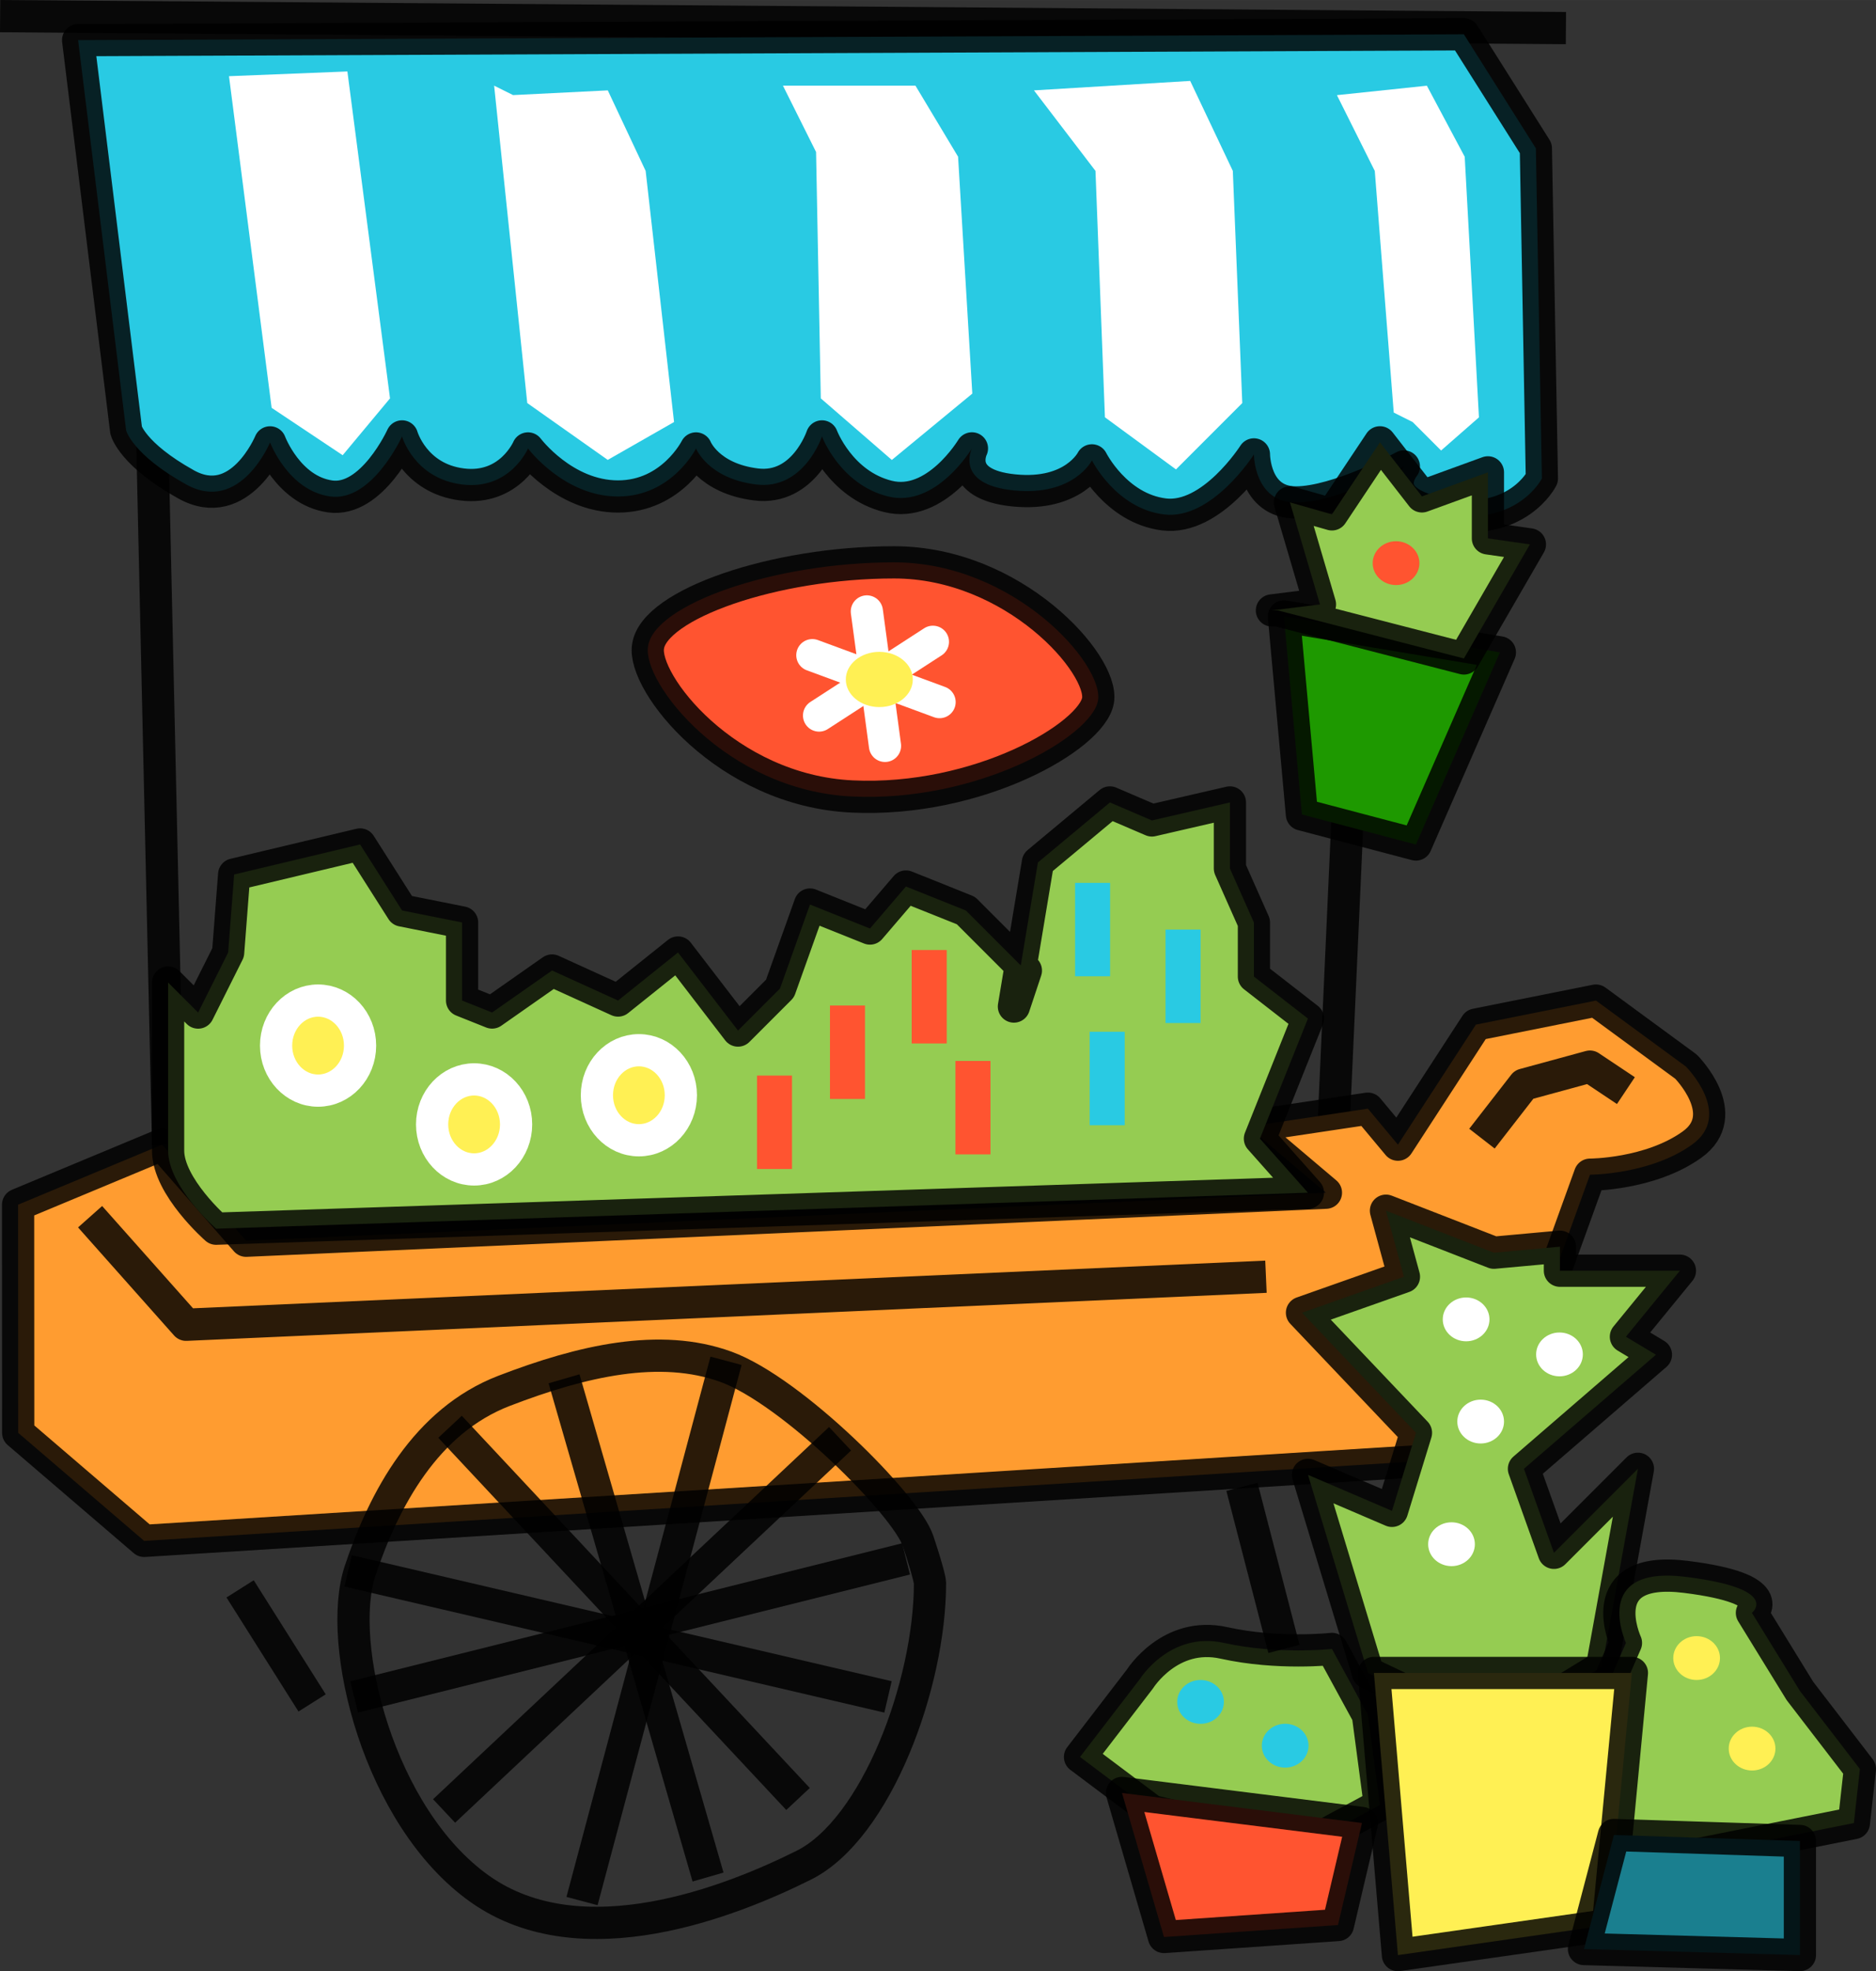 <?xml version="1.0" encoding="UTF-8" standalone="no"?>
<!-- Created with Inkscape (http://www.inkscape.org/) -->

<svg
   xmlns:osb="http://www.openswatchbook.org/uri/2009/osb"
   xmlns:dc="http://purl.org/dc/elements/1.1/"
   xmlns:cc="http://creativecommons.org/ns#"
   xmlns:rdf="http://www.w3.org/1999/02/22-rdf-syntax-ns#"
   xmlns:svg="http://www.w3.org/2000/svg"
   xmlns="http://www.w3.org/2000/svg"
   xmlns:xlink="http://www.w3.org/1999/xlink"
   xmlns:sodipodi="http://sodipodi.sourceforge.net/DTD/sodipodi-0.dtd"
   xmlns:inkscape="http://www.inkscape.org/namespaces/inkscape"
   width="9.861mm"
   height="10.355mm"
   viewBox="0 0 34.94 36.69"
   id="svg2"
   version="1.1"
   inkscape:version="0.91 r13725"
   sodipodi:docname="Acitiviteit02Bloemenmarkt.svg"
   inkscape:export-filename="/Volumes/PROJECTEN/BuurtwerkingStadGent/Pinksterfeest/Map4.png"
   inkscape:export-xdpi="300.01077"
   inkscape:export-ydpi="300.01077"
   style="enable-background:new">
  <rect x="0" y="0" width="34.94" height="36.69" fill="#333333" stroke="none"/>
  <defs
     id="defs4">
    <linearGradient
       id="linearGradient12235"
       osb:paint="solid">
      <stop
         style="stop-color:#ffffff;stop-opacity:1;"
         offset="0"
         id="stop12237" />
    </linearGradient>
    <linearGradient
       id="linearGradient12225"
       osb:paint="solid">
      <stop
         style="stop-color:#000000;stop-opacity:1;"
         offset="0"
         id="stop12227" />
    </linearGradient>
    <linearGradient
       id="linearGradient12215"
       osb:paint="solid">
      <stop
         style="stop-color:#ffffff;stop-opacity:1;"
         offset="0"
         id="stop12217" />
    </linearGradient>
    <linearGradient
       id="linearGradient12138"
       osb:paint="solid">
      <stop
         style="stop-color:#000000;stop-opacity:1;"
         offset="0"
         id="stop12140" />
    </linearGradient>
    <linearGradient
       id="linearGradient12118"
       osb:paint="solid">
      <stop
         style="stop-color:#ffffff;stop-opacity:1;"
         offset="0"
         id="stop12120" />
    </linearGradient>
    <linearGradient
       id="linearGradient12090"
       osb:paint="solid">
      <stop
         style="stop-color:#000000;stop-opacity:1;"
         offset="0"
         id="stop12092" />
    </linearGradient>
    <linearGradient
       id="linearGradient12082"
       osb:paint="solid">
      <stop
         style="stop-color:#000000;stop-opacity:1;"
         offset="0"
         id="stop12084" />
    </linearGradient>
    <linearGradient
       id="linearGradient12074"
       osb:paint="solid">
      <stop
         style="stop-color:#000000;stop-opacity:1;"
         offset="0"
         id="stop12076" />
    </linearGradient>
    <linearGradient
       id="linearGradient12066"
       osb:paint="solid">
      <stop
         style="stop-color:#000000;stop-opacity:1;"
         offset="0"
         id="stop12068" />
    </linearGradient>
    <linearGradient
       id="linearGradient12058"
       osb:paint="solid">
      <stop
         style="stop-color:#000000;stop-opacity:1;"
         offset="0"
         id="stop12060" />
    </linearGradient>
    <linearGradient
       id="linearGradient11759"
       osb:paint="solid">
      <stop
         style="stop-color:#ffffff;stop-opacity:1;"
         offset="0"
         id="stop11761" />
    </linearGradient>
    <linearGradient
       id="linearGradient11753"
       osb:paint="solid">
      <stop
         style="stop-color:#ffffff;stop-opacity:1;"
         offset="0"
         id="stop11755" />
    </linearGradient>
    <linearGradient
       id="linearGradient11657"
       osb:paint="solid">
      <stop
         style="stop-color:#000000;stop-opacity:1;"
         offset="0"
         id="stop11659" />
    </linearGradient>
    <linearGradient
       id="linearGradient11649"
       osb:paint="solid">
      <stop
         style="stop-color:#000000;stop-opacity:1;"
         offset="0"
         id="stop11651" />
    </linearGradient>
    <linearGradient
       id="linearGradient11523"
       osb:paint="solid">
      <stop
         style="stop-color:#000000;stop-opacity:1;"
         offset="0"
         id="stop11525" />
    </linearGradient>
    <linearGradient
       id="linearGradient11443"
       osb:paint="solid">
      <stop
         style="stop-color:#000000;stop-opacity:1;"
         offset="0"
         id="stop11445" />
    </linearGradient>
    <linearGradient
       id="linearGradient7454"
       osb:paint="solid">
      <stop
         style="stop-color:#000000;stop-opacity:1;"
         offset="0"
         id="stop7456" />
    </linearGradient>
    <linearGradient
       id="linearGradient7435"
       osb:paint="solid">
      <stop
         style="stop-color:#ffffff;stop-opacity:1;"
         offset="0"
         id="stop7437" />
    </linearGradient>
    <linearGradient
       id="linearGradient7409"
       osb:paint="solid">
      <stop
         style="stop-color:#ffffff;stop-opacity:1;"
         offset="0"
         id="stop7411" />
    </linearGradient>
    <linearGradient
       id="linearGradient7397"
       osb:paint="solid">
      <stop
         style="stop-color:#000000;stop-opacity:1;"
         offset="0"
         id="stop7399" />
    </linearGradient>
    <linearGradient
       id="linearGradient7383"
       osb:paint="solid">
      <stop
         style="stop-color:#000000;stop-opacity:1;"
         offset="0"
         id="stop7385" />
    </linearGradient>
    <linearGradient
       id="linearGradient7253"
       osb:paint="solid">
      <stop
         style="stop-color:#000000;stop-opacity:1;"
         offset="0"
         id="stop7255" />
    </linearGradient>
    <linearGradient
       id="linearGradient7233"
       osb:paint="solid">
      <stop
         style="stop-color:#000000;stop-opacity:1;"
         offset="0"
         id="stop7235" />
    </linearGradient>
    <linearGradient
       id="linearGradient7213"
       osb:paint="solid">
      <stop
         style="stop-color:#000000;stop-opacity:1;"
         offset="0"
         id="stop7215" />
    </linearGradient>
    <linearGradient
       id="linearGradient7205"
       osb:paint="solid">
      <stop
         style="stop-color:#000000;stop-opacity:1;"
         offset="0"
         id="stop7207" />
    </linearGradient>
    <linearGradient
       id="linearGradient7191"
       osb:paint="solid">
      <stop
         style="stop-color:#ffffff;stop-opacity:1;"
         offset="0"
         id="stop7193" />
    </linearGradient>
    <linearGradient
       id="linearGradient7183"
       osb:paint="solid">
      <stop
         style="stop-color:#ffffff;stop-opacity:1;"
         offset="0"
         id="stop7185" />
    </linearGradient>
    <linearGradient
       id="linearGradient7177"
       osb:paint="solid">
      <stop
         style="stop-color:#000000;stop-opacity:1;"
         offset="0"
         id="stop7179" />
    </linearGradient>
    <linearGradient
       id="linearGradient6993"
       osb:paint="solid">
      <stop
         style="stop-color:#000000;stop-opacity:1;"
         offset="0"
         id="stop6995" />
    </linearGradient>
    <linearGradient
       id="linearGradient6985"
       osb:paint="solid">
      <stop
         style="stop-color:#000000;stop-opacity:1;"
         offset="0"
         id="stop6987" />
    </linearGradient>
    <linearGradient
       id="linearGradient6977"
       osb:paint="solid">
      <stop
         style="stop-color:#000000;stop-opacity:1;"
         offset="0"
         id="stop6979" />
    </linearGradient>
    <linearGradient
       id="linearGradient6950"
       osb:paint="solid">
      <stop
         style="stop-color:#4bc05b;stop-opacity:1;"
         offset="0"
         id="stop6952" />
    </linearGradient>
    <linearGradient
       id="linearGradient6944"
       osb:paint="solid">
      <stop
         style="stop-color:#4bc05b;stop-opacity:1;"
         offset="0"
         id="stop6946" />
    </linearGradient>
    <linearGradient
       id="linearGradient6938"
       osb:paint="solid">
      <stop
         style="stop-color:#4bc05b;stop-opacity:1;"
         offset="0"
         id="stop6940" />
    </linearGradient>
    <linearGradient
       id="linearGradient6807"
       osb:paint="solid">
      <stop
         style="stop-color:#000000;stop-opacity:1;"
         offset="0"
         id="stop6809" />
    </linearGradient>
    <linearGradient
       id="linearGradient6801"
       osb:paint="solid">
      <stop
         style="stop-color:#ffffff;stop-opacity:1;"
         offset="0"
         id="stop6803" />
    </linearGradient>
    <linearGradient
       id="linearGradient6795"
       osb:paint="solid">
      <stop
         style="stop-color:#ffffff;stop-opacity:1;"
         offset="0"
         id="stop6797" />
    </linearGradient>
    <linearGradient
       id="linearGradient6789"
       osb:paint="solid">
      <stop
         style="stop-color:#ffffff;stop-opacity:1;"
         offset="0"
         id="stop6791" />
    </linearGradient>
    <linearGradient
       id="linearGradient6781"
       osb:paint="solid">
      <stop
         style="stop-color:#ffffff;stop-opacity:1;"
         offset="0"
         id="stop6783" />
    </linearGradient>
    <linearGradient
       id="linearGradient6775"
       osb:paint="solid">
      <stop
         style="stop-color:#ffffff;stop-opacity:1;"
         offset="0"
         id="stop6777" />
    </linearGradient>
    <linearGradient
       id="linearGradient6769"
       osb:paint="solid">
      <stop
         style="stop-color:#ffffff;stop-opacity:1;"
         offset="0"
         id="stop6771" />
    </linearGradient>
    <linearGradient
       id="linearGradient6763"
       osb:paint="solid">
      <stop
         style="stop-color:#ffffff;stop-opacity:1;"
         offset="0"
         id="stop6765" />
    </linearGradient>
    <linearGradient
       id="linearGradient6757"
       osb:paint="solid">
      <stop
         style="stop-color:#ffffff;stop-opacity:1;"
         offset="0"
         id="stop6759" />
    </linearGradient>
    <linearGradient
       id="linearGradient6751"
       osb:paint="solid">
      <stop
         style="stop-color:#ffffff;stop-opacity:1;"
         offset="0"
         id="stop6753" />
    </linearGradient>
    <linearGradient
       id="linearGradient6745"
       osb:paint="solid">
      <stop
         style="stop-color:#ffffff;stop-opacity:1;"
         offset="0"
         id="stop6747" />
    </linearGradient>
    <linearGradient
       id="linearGradient6739"
       osb:paint="solid">
      <stop
         style="stop-color:#ffffff;stop-opacity:1;"
         offset="0"
         id="stop6741" />
    </linearGradient>
    <linearGradient
       id="linearGradient6733"
       osb:paint="solid">
      <stop
         style="stop-color:#ffffff;stop-opacity:1;"
         offset="0"
         id="stop6735" />
    </linearGradient>
    <linearGradient
       id="linearGradient6671"
       osb:paint="solid">
      <stop
         style="stop-color:#ffffff;stop-opacity:1;"
         offset="0"
         id="stop6673" />
    </linearGradient>
    <linearGradient
       id="linearGradient6643"
       osb:paint="solid">
      <stop
         style="stop-color:#ffffff;stop-opacity:1;"
         offset="0"
         id="stop6645" />
    </linearGradient>
    <linearGradient
       id="linearGradient6635"
       osb:paint="solid">
      <stop
         style="stop-color:#ffffff;stop-opacity:1;"
         offset="0"
         id="stop6637" />
    </linearGradient>
    <linearGradient
       id="linearGradient6629"
       osb:paint="solid">
      <stop
         style="stop-color:#ffffff;stop-opacity:1;"
         offset="0"
         id="stop6631" />
    </linearGradient>
    <linearGradient
       id="linearGradient6579"
       osb:paint="solid">
      <stop
         style="stop-color:#000000;stop-opacity:1;"
         offset="0"
         id="stop6581" />
    </linearGradient>
    <linearGradient
       id="linearGradient6563"
       osb:paint="solid">
      <stop
         style="stop-color:#000000;stop-opacity:1;"
         offset="0"
         id="stop6565" />
    </linearGradient>
    <linearGradient
       id="linearGradient6557"
       osb:paint="solid">
      <stop
         style="stop-color:#000000;stop-opacity:1;"
         offset="0"
         id="stop6559" />
    </linearGradient>
    <linearGradient
       id="linearGradient6539"
       osb:paint="solid">
      <stop
         style="stop-color:#000000;stop-opacity:1;"
         offset="0"
         id="stop6541" />
    </linearGradient>
    <linearGradient
       id="linearGradient6533"
       osb:paint="solid">
      <stop
         style="stop-color:#000000;stop-opacity:1;"
         offset="0"
         id="stop6535" />
    </linearGradient>
    <linearGradient
       id="linearGradient6517"
       osb:paint="solid">
      <stop
         style="stop-color:#000000;stop-opacity:1;"
         offset="0"
         id="stop6519" />
    </linearGradient>
    <linearGradient
       id="linearGradient6509"
       osb:paint="solid">
      <stop
         style="stop-color:#000000;stop-opacity:1;"
         offset="0"
         id="stop6511" />
    </linearGradient>
    <linearGradient
       id="linearGradient6501"
       osb:paint="solid">
      <stop
         style="stop-color:#000000;stop-opacity:1;"
         offset="0"
         id="stop6503" />
    </linearGradient>
    <linearGradient
       id="linearGradient6493"
       osb:paint="solid">
      <stop
         style="stop-color:#000000;stop-opacity:1;"
         offset="0"
         id="stop6495" />
    </linearGradient>
    <linearGradient
       id="linearGradient6481"
       osb:paint="solid">
      <stop
         style="stop-color:#000000;stop-opacity:1;"
         offset="0"
         id="stop6483" />
    </linearGradient>
    <linearGradient
       id="linearGradient6473"
       osb:paint="solid">
      <stop
         style="stop-color:#000000;stop-opacity:1;"
         offset="0"
         id="stop6475" />
    </linearGradient>
    <linearGradient
       id="linearGradient6464"
       osb:paint="solid">
      <stop
         style="stop-color:#000000;stop-opacity:1;"
         offset="0"
         id="stop6466" />
    </linearGradient>
    <linearGradient
       id="linearGradient6458"
       osb:paint="solid">
      <stop
         style="stop-color:#000000;stop-opacity:1;"
         offset="0"
         id="stop6460" />
    </linearGradient>
    <linearGradient
       id="linearGradient6451"
       osb:paint="solid">
      <stop
         style="stop-color:#000000;stop-opacity:1;"
         offset="0"
         id="stop6453" />
    </linearGradient>
    <linearGradient
       id="linearGradient6402"
       osb:paint="solid">
      <stop
         style="stop-color:#ffffff;stop-opacity:1;"
         offset="0"
         id="stop6404" />
    </linearGradient>
    <linearGradient
       id="linearGradient6392"
       osb:paint="solid">
      <stop
         style="stop-color:#ffffff;stop-opacity:1;"
         offset="0"
         id="stop6394" />
    </linearGradient>
    <linearGradient
       id="linearGradient8295"
       osb:paint="solid">
      <stop
         style="stop-color:#ffffff;stop-opacity:1;"
         offset="0"
         id="stop8297" />
    </linearGradient>
    <linearGradient
       id="linearGradient8260"
       osb:paint="solid">
      <stop
         style="stop-color:#ff9c30;stop-opacity:1;"
         offset="0"
         id="stop8262" />
    </linearGradient>
    <linearGradient
       id="linearGradient8250"
       osb:paint="solid">
      <stop
         style="stop-color:#ffffff;stop-opacity:1;"
         offset="0"
         id="stop8252" />
    </linearGradient>
    <linearGradient
       id="linearGradient8242"
       osb:paint="solid">
      <stop
         style="stop-color:#ffffff;stop-opacity:1;"
         offset="0"
         id="stop8244" />
    </linearGradient>
    <linearGradient
       id="linearGradient8236"
       osb:paint="solid">
      <stop
         style="stop-color:#ffffff;stop-opacity:1;"
         offset="0"
         id="stop8238" />
    </linearGradient>
    <linearGradient
       id="linearGradient8230"
       osb:paint="solid">
      <stop
         style="stop-color:#ffffff;stop-opacity:1;"
         offset="0"
         id="stop8232" />
    </linearGradient>
    <linearGradient
       id="linearGradient8194"
       osb:paint="solid">
      <stop
         style="stop-color:#c41d1d;stop-opacity:1;"
         offset="0"
         id="stop8196" />
    </linearGradient>
    <linearGradient
       id="linearGradient8188"
       osb:paint="solid">
      <stop
         style="stop-color:#c41d1d;stop-opacity:1;"
         offset="0"
         id="stop8190" />
    </linearGradient>
    <linearGradient
       id="linearGradient8182"
       osb:paint="solid">
      <stop
         style="stop-color:#c41d1d;stop-opacity:1;"
         offset="0"
         id="stop8184" />
    </linearGradient>
    <linearGradient
       id="linearGradient8176"
       osb:paint="solid">
      <stop
         style="stop-color:#c41d1d;stop-opacity:1;"
         offset="0"
         id="stop8178" />
    </linearGradient>
    <linearGradient
       id="linearGradient8164"
       osb:paint="solid">
      <stop
         style="stop-color:#c41d1d;stop-opacity:1;"
         offset="0"
         id="stop8166" />
    </linearGradient>
    <linearGradient
       id="linearGradient8156"
       osb:paint="solid">
      <stop
         style="stop-color:#c4c21d;stop-opacity:1;"
         offset="0"
         id="stop8158" />
    </linearGradient>
    <linearGradient
       id="linearGradient8137"
       osb:paint="solid">
      <stop
         style="stop-color:#c4c21d;stop-opacity:1;"
         offset="0"
         id="stop8139" />
    </linearGradient>
    <linearGradient
       id="linearGradient8050"
       osb:paint="solid"
       gradientTransform="matrix(0.891,0,0,0.891,-187.616,193.327)">
      <stop
         style="stop-color:#ffffff;stop-opacity:1;"
         offset="0"
         id="stop8052" />
    </linearGradient>
    <linearGradient
       id="linearGradient8044"
       osb:paint="solid">
      <stop
         style="stop-color:#454545;stop-opacity:1;"
         offset="0"
         id="stop8046" />
    </linearGradient>
    <linearGradient
       id="linearGradient8036"
       osb:paint="solid">
      <stop
         style="stop-color:#454545;stop-opacity:1;"
         offset="0"
         id="stop8038" />
    </linearGradient>
    <linearGradient
       id="linearGradient7914"
       osb:paint="solid">
      <stop
         style="stop-color:#000000;stop-opacity:1;"
         offset="0"
         id="stop7916" />
    </linearGradient>
    <linearGradient
       id="linearGradient7904"
       osb:paint="solid">
      <stop
         style="stop-color:#000000;stop-opacity:1;"
         offset="0"
         id="stop7906" />
    </linearGradient>
    <linearGradient
       id="linearGradient7896"
       osb:paint="solid">
      <stop
         style="stop-color:#000000;stop-opacity:1;"
         offset="0"
         id="stop7898" />
    </linearGradient>
    <linearGradient
       id="zwarteinkt"
       osb:paint="solid">
      <stop
         style="stop-color:#000000;stop-opacity:0.833;"
         offset="0"
         id="stop5306" />
    </linearGradient>
    <linearGradient
       id="linearGradient8850"
       osb:paint="solid">
      <stop
         style="stop-color:#ffffff;stop-opacity:1;"
         offset="0"
         id="stop8852" />
    </linearGradient>
    <linearGradient
       id="linearGradient8820"
       osb:paint="solid">
      <stop
         style="stop-color:#000000;stop-opacity:1;"
         offset="0"
         id="stop8822" />
    </linearGradient>
    <linearGradient
       id="linearGradient8812"
       osb:paint="solid">
      <stop
         style="stop-color:#000000;stop-opacity:1;"
         offset="0"
         id="stop8814" />
    </linearGradient>
    <linearGradient
       id="linearGradient8734"
       osb:paint="solid">
      <stop
         style="stop-color:#000000;stop-opacity:1;"
         offset="0"
         id="stop8736" />
    </linearGradient>
    <linearGradient
       id="linearGradient8725"
       osb:paint="solid">
      <stop
         style="stop-color:#000000;stop-opacity:1;"
         offset="0"
         id="stop8727" />
    </linearGradient>
    <linearGradient
       id="linearGradient8711"
       osb:paint="solid">
      <stop
         style="stop-color:#000000;stop-opacity:1;"
         offset="0"
         id="stop8713" />
    </linearGradient>
    <linearGradient
       id="linearGradient8705"
       osb:paint="solid">
      <stop
         style="stop-color:#000000;stop-opacity:1;"
         offset="0"
         id="stop8707" />
    </linearGradient>
    <linearGradient
       id="linearGradient8697"
       osb:paint="solid">
      <stop
         style="stop-color:#000000;stop-opacity:1;"
         offset="0"
         id="stop8699" />
    </linearGradient>
    <linearGradient
       id="linearGradient8689"
       osb:paint="solid">
      <stop
         style="stop-color:#000000;stop-opacity:1;"
         offset="0"
         id="stop8691" />
    </linearGradient>
    <linearGradient
       id="linearGradient8563"
       osb:paint="solid">
      <stop
         style="stop-color:#ffffff;stop-opacity:1;"
         offset="0"
         id="stop8565" />
    </linearGradient>
    <linearGradient
       id="linearGradient8557"
       osb:paint="solid">
      <stop
         style="stop-color:#000000;stop-opacity:1;"
         offset="0"
         id="stop8559" />
    </linearGradient>
    <linearGradient
       id="linearGradient8404"
       osb:paint="solid">
      <stop
         style="stop-color:#ffffff;stop-opacity:1;"
         offset="0"
         id="stop8406" />
    </linearGradient>
    <linearGradient
       id="linearGradient8396"
       osb:paint="solid">
      <stop
         style="stop-color:#ffffff;stop-opacity:1;"
         offset="0"
         id="stop8398" />
    </linearGradient>
    <linearGradient
       id="linearGradient8286"
       osb:paint="solid">
      <stop
         style="stop-color:#000000;stop-opacity:1;"
         offset="0"
         id="stop8288" />
    </linearGradient>
    <linearGradient
       id="linearGradient8171"
       osb:paint="solid">
      <stop
         style="stop-color:#ffffff;stop-opacity:1;"
         offset="0"
         id="stop8173" />
    </linearGradient>
    <linearGradient
       id="linearGradient8159"
       osb:paint="solid">
      <stop
         style="stop-color:#000000;stop-opacity:1;"
         offset="0"
         id="stop8161" />
    </linearGradient>
    <linearGradient
       id="linearGradient8151"
       osb:paint="solid">
      <stop
         style="stop-color:#000000;stop-opacity:1;"
         offset="0"
         id="stop8153" />
    </linearGradient>
    <linearGradient
       id="linearGradient8143"
       osb:paint="solid">
      <stop
         style="stop-color:#000000;stop-opacity:1;"
         offset="0"
         id="stop8145" />
    </linearGradient>
    <linearGradient
       id="linearGradient8031"
       osb:paint="solid">
      <stop
         style="stop-color:#000000;stop-opacity:1;"
         offset="0"
         id="stop8033" />
    </linearGradient>
    <linearGradient
       id="linearGradient8011"
       osb:paint="solid">
      <stop
         style="stop-color:#000000;stop-opacity:1;"
         offset="0"
         id="stop8013" />
    </linearGradient>
    <linearGradient
       id="linearGradient7883"
       osb:paint="solid">
      <stop
         style="stop-color:#ffffff;stop-opacity:1;"
         offset="0"
         id="stop7885" />
    </linearGradient>
    <linearGradient
       id="linearGradient7875"
       osb:paint="solid">
      <stop
         style="stop-color:#ffffff;stop-opacity:1;"
         offset="0"
         id="stop7877" />
    </linearGradient>
    <linearGradient
       id="linearGradient7867"
       osb:paint="solid">
      <stop
         style="stop-color:#ffffff;stop-opacity:1;"
         offset="0"
         id="stop7869" />
    </linearGradient>
    <linearGradient
       id="linearGradient7859"
       osb:paint="solid">
      <stop
         style="stop-color:#ffffff;stop-opacity:1;"
         offset="0"
         id="stop7861" />
    </linearGradient>
    <linearGradient
       id="linearGradient7851"
       osb:paint="solid">
      <stop
         style="stop-color:#ffffff;stop-opacity:1;"
         offset="0"
         id="stop7853" />
    </linearGradient>
    <linearGradient
       id="linearGradient7843"
       osb:paint="solid">
      <stop
         style="stop-color:#ffffff;stop-opacity:1;"
         offset="0"
         id="stop7845" />
    </linearGradient>
    <linearGradient
       id="linearGradient7835"
       osb:paint="solid">
      <stop
         style="stop-color:#ffffff;stop-opacity:1;"
         offset="0"
         id="stop7837" />
    </linearGradient>
    <linearGradient
       id="linearGradient7681"
       osb:paint="solid">
      <stop
         style="stop-color:#ffffff;stop-opacity:1;"
         offset="0"
         id="stop7683" />
    </linearGradient>
    <linearGradient
       id="linearGradient7487"
       osb:paint="solid">
      <stop
         style="stop-color:#ffffff;stop-opacity:1;"
         offset="0"
         id="stop7489" />
    </linearGradient>
    <linearGradient
       id="linearGradient7479"
       osb:paint="solid">
      <stop
         style="stop-color:#ffffff;stop-opacity:1;"
         offset="0"
         id="stop7481" />
    </linearGradient>
    <linearGradient
       id="linearGradient7471"
       osb:paint="solid">
      <stop
         style="stop-color:#ffffff;stop-opacity:1;"
         offset="0"
         id="stop7473" />
    </linearGradient>
    <linearGradient
       id="linearGradient7457"
       osb:paint="solid">
      <stop
         style="stop-color:#ffffff;stop-opacity:1;"
         offset="0"
         id="stop7459" />
    </linearGradient>
    <linearGradient
       id="linearGradient7449"
       osb:paint="solid">
      <stop
         style="stop-color:#ffffff;stop-opacity:1;"
         offset="0"
         id="stop7451" />
    </linearGradient>
    <linearGradient
       id="linearGradient7331"
       osb:paint="solid">
      <stop
         style="stop-color:#000000;stop-opacity:1;"
         offset="0"
         id="stop7333" />
    </linearGradient>
    <linearGradient
       id="linearGradient7320"
       osb:paint="solid">
      <stop
         style="stop-color:#000000;stop-opacity:1;"
         offset="0"
         id="stop7322" />
    </linearGradient>
    <linearGradient
       id="linearGradient7192"
       osb:paint="solid">
      <stop
         style="stop-color:#ffffff;stop-opacity:1;"
         offset="0"
         id="stop7194" />
    </linearGradient>
    <linearGradient
       id="linearGradient7184"
       osb:paint="solid">
      <stop
         style="stop-color:#ffffff;stop-opacity:1;"
         offset="0"
         id="stop7186" />
    </linearGradient>
    <linearGradient
       id="linearGradient7054"
       osb:paint="solid">
      <stop
         style="stop-color:#ffffff;stop-opacity:1;"
         offset="0"
         id="stop7056" />
    </linearGradient>
    <linearGradient
       id="linearGradient7048"
       osb:paint="solid">
      <stop
         style="stop-color:#000000;stop-opacity:1;"
         offset="0"
         id="stop7050" />
    </linearGradient>
    <linearGradient
       id="linearGradient6924"
       osb:paint="solid">
      <stop
         style="stop-color:#000000;stop-opacity:1;"
         offset="0"
         id="stop6926" />
    </linearGradient>
    <linearGradient
       id="linearGradient6916"
       osb:paint="solid">
      <stop
         style="stop-color:#000000;stop-opacity:1;"
         offset="0"
         id="stop6918" />
    </linearGradient>
    <linearGradient
       id="linearGradient6908"
       osb:paint="solid">
      <stop
         style="stop-color:#000000;stop-opacity:1;"
         offset="0"
         id="stop6910" />
    </linearGradient>
    <linearGradient
       id="linearGradient6858"
       osb:paint="solid">
      <stop
         style="stop-color:#ffffff;stop-opacity:1;"
         offset="0"
         id="stop6860" />
    </linearGradient>
    <linearGradient
       id="linearGradient6844"
       osb:paint="solid">
      <stop
         style="stop-color:#ffffff;stop-opacity:1;"
         offset="0"
         id="stop6846" />
    </linearGradient>
    <linearGradient
       id="linearGradient6531"
       osb:paint="solid">
      <stop
         style="stop-color:#ffffff;stop-opacity:1;"
         offset="0"
         id="stop6533" />
    </linearGradient>
    <linearGradient
       id="linearGradient6523"
       osb:paint="solid">
      <stop
         style="stop-color:#ffffff;stop-opacity:1;"
         offset="0"
         id="stop6525" />
    </linearGradient>
    <linearGradient
       id="linearGradient6515"
       osb:paint="solid">
      <stop
         style="stop-color:#ffffff;stop-opacity:1;"
         offset="0"
         id="stop6517" />
    </linearGradient>
    <linearGradient
       id="linearGradient6507"
       osb:paint="solid">
      <stop
         style="stop-color:#ffffff;stop-opacity:1;"
         offset="0"
         id="stop6509" />
    </linearGradient>
    <linearGradient
       id="linearGradient6499"
       osb:paint="solid">
      <stop
         style="stop-color:#ffffff;stop-opacity:1;"
         offset="0"
         id="stop6501" />
    </linearGradient>
    <linearGradient
       id="linearGradient6491"
       osb:paint="solid">
      <stop
         style="stop-color:#ffffff;stop-opacity:1;"
         offset="0"
         id="stop6493" />
    </linearGradient>
    <linearGradient
       id="linearGradient6485"
       osb:paint="solid">
      <stop
         style="stop-color:#ffffff;stop-opacity:1;"
         offset="0"
         id="stop6487" />
    </linearGradient>
    <linearGradient
       id="linearGradient6475"
       osb:paint="solid">
      <stop
         style="stop-color:#ffffff;stop-opacity:1;"
         offset="0"
         id="stop6477" />
    </linearGradient>
    <linearGradient
       id="linearGradient6467"
       osb:paint="solid">
      <stop
         style="stop-color:#ffffff;stop-opacity:1;"
         offset="0"
         id="stop6469" />
    </linearGradient>
    <linearGradient
       id="linearGradient6456"
       osb:paint="solid">
      <stop
         style="stop-color:#ffffff;stop-opacity:1;"
         offset="0"
         id="stop6458" />
    </linearGradient>
    <linearGradient
       id="linearGradient6445"
       osb:paint="solid">
      <stop
         style="stop-color:#ffffff;stop-opacity:1;"
         offset="0"
         id="stop6447" />
    </linearGradient>
    <linearGradient
       id="linearGradient6378"
       osb:paint="solid">
      <stop
         style="stop-color:#ffffff;stop-opacity:1;"
         offset="0"
         id="stop6380" />
    </linearGradient>
    <linearGradient
       id="linearGradient6332"
       osb:paint="solid">
      <stop
         style="stop-color:#ffffff;stop-opacity:1;"
         offset="0"
         id="stop6334" />
    </linearGradient>
    <linearGradient
       id="linearGradient6243"
       osb:paint="solid">
      <stop
         style="stop-color:#ffffff;stop-opacity:1;"
         offset="0"
         id="stop6245" />
    </linearGradient>
    <linearGradient
       id="linearGradient6235"
       osb:paint="solid">
      <stop
         style="stop-color:#ffffff;stop-opacity:1;"
         offset="0"
         id="stop6237" />
    </linearGradient>
    <linearGradient
       id="linearGradient6229"
       osb:paint="solid">
      <stop
         style="stop-color:#000000;stop-opacity:1;"
         offset="0"
         id="stop6231" />
    </linearGradient>
    <linearGradient
       id="linearGradient6221"
       osb:paint="solid">
      <stop
         style="stop-color:#ffffff;stop-opacity:1;"
         offset="0"
         id="stop6223" />
    </linearGradient>
    <linearGradient
       id="linearGradient6080"
       osb:paint="solid">
      <stop
         style="stop-color:#ffffff;stop-opacity:1;"
         offset="0"
         id="stop6082" />
    </linearGradient>
    <linearGradient
       id="linearGradient6072"
       osb:paint="solid">
      <stop
         style="stop-color:#ffffff;stop-opacity:1;"
         offset="0"
         id="stop6074" />
    </linearGradient>
    <linearGradient
       id="linearGradient5929"
       osb:paint="solid">
      <stop
         style="stop-color:#ffffff;stop-opacity:1;"
         offset="0"
         id="stop5931" />
    </linearGradient>
    <linearGradient
       id="linearGradient5923"
       osb:paint="solid">
      <stop
         style="stop-color:#000000;stop-opacity:1;"
         offset="0"
         id="stop5925" />
    </linearGradient>
    <linearGradient
       id="linearGradient5897"
       osb:paint="solid">
      <stop
         style="stop-color:#ffffff;stop-opacity:1;"
         offset="0"
         id="stop5899" />
    </linearGradient>
    <linearGradient
       id="linearGradient5798"
       osb:paint="solid">
      <stop
         style="stop-color:#ffffff;stop-opacity:1;"
         offset="0"
         id="stop5800" />
    </linearGradient>
    <linearGradient
       id="linearGradient5784"
       osb:paint="solid">
      <stop
         style="stop-color:#ffffff;stop-opacity:1;"
         offset="0"
         id="stop5786" />
    </linearGradient>
    <linearGradient
       id="linearGradient5773"
       osb:paint="solid">
      <stop
         style="stop-color:#ffffff;stop-opacity:1;"
         offset="0"
         id="stop5775" />
    </linearGradient>
    <linearGradient
       id="linearGradient5679"
       osb:paint="solid">
      <stop
         style="stop-color:#ffffff;stop-opacity:1;"
         offset="0"
         id="stop5681" />
    </linearGradient>
    <linearGradient
       id="linearGradient5671"
       osb:paint="solid">
      <stop
         style="stop-color:#ffffff;stop-opacity:1;"
         offset="0"
         id="stop5673" />
    </linearGradient>
    <linearGradient
       id="linearGradient5663"
       osb:paint="solid">
      <stop
         style="stop-color:#ffffff;stop-opacity:1;"
         offset="0"
         id="stop5665" />
    </linearGradient>
    <linearGradient
       id="linearGradient5598"
       osb:paint="solid"
       gradientTransform="translate(0,1.6535434e-6)">
      <stop
         style="stop-color:#ffffff;stop-opacity:1;"
         offset="0"
         id="stop5600" />
    </linearGradient>
    <linearGradient
       id="linearGradient5583"
       osb:paint="solid">
      <stop
         style="stop-color:#95cc52;stop-opacity:1;"
         offset="0"
         id="stop5585" />
    </linearGradient>
    <linearGradient
       id="linearGradient5575"
       osb:paint="solid">
      <stop
         style="stop-color:#95cc52;stop-opacity:1;"
         offset="0"
         id="stop5577" />
    </linearGradient>
    <linearGradient
       id="linearGradient5566"
       osb:paint="solid">
      <stop
         style="stop-color:#95cc52;stop-opacity:1;"
         offset="0"
         id="stop5568" />
    </linearGradient>
    <linearGradient
       id="linearGradient5526"
       osb:paint="solid">
      <stop
         style="stop-color:#ff5430;stop-opacity:1;"
         offset="0"
         id="stop5528" />
    </linearGradient>
    <linearGradient
       id="linearGradient5518"
       osb:paint="solid">
      <stop
         style="stop-color:#ff5430;stop-opacity:1;"
         offset="0"
         id="stop5520" />
    </linearGradient>
    <linearGradient
       id="linearGradient5503"
       osb:paint="solid">
      <stop
         style="stop-color:#ff5430;stop-opacity:1;"
         offset="0"
         id="stop5505" />
    </linearGradient>
    <linearGradient
       id="linearGradient5495"
       osb:paint="solid">
      <stop
         style="stop-color:#ff5430;stop-opacity:1;"
         offset="0"
         id="stop5497" />
    </linearGradient>
    <linearGradient
       id="linearGradient5471"
       osb:paint="solid">
      <stop
         style="stop-color:#ff5430;stop-opacity:1;"
         offset="0"
         id="stop5473" />
    </linearGradient>
    <linearGradient
       id="linearGradient5461"
       osb:paint="solid">
      <stop
         style="stop-color:#ff5430;stop-opacity:1;"
         offset="0"
         id="stop5463" />
    </linearGradient>
    <linearGradient
       id="linearGradient5453"
       osb:paint="solid">
      <stop
         style="stop-color:#ff5430;stop-opacity:1;"
         offset="0"
         id="stop5455" />
    </linearGradient>
    <linearGradient
       id="linearGradient5445"
       osb:paint="solid">
      <stop
         style="stop-color:#ff5430;stop-opacity:1;"
         offset="0"
         id="stop5447" />
    </linearGradient>
    <linearGradient
       id="linearGradient5437"
       osb:paint="solid">
      <stop
         style="stop-color:#95cc52;stop-opacity:1;"
         offset="0"
         id="stop5439" />
    </linearGradient>
    <linearGradient
       id="OCMW"
       osb:paint="solid"
       gradientTransform="matrix(0.345,0,0,0.294,431.881,195.765)">
      <stop
         style="stop-color:#96b1b5;stop-opacity:1;"
         offset="0"
         id="stop5425" />
    </linearGradient>
    <linearGradient
       id="linearGradient5417"
       osb:paint="solid">
      <stop
         style="stop-color:#95cc52;stop-opacity:1;"
         offset="0"
         id="stop5419" />
    </linearGradient>
    <linearGradient
       id="groenvlag"
       osb:paint="solid">
      <stop
         style="stop-color:#1e9900;stop-opacity:1;"
         offset="0"
         id="stop5377" />
    </linearGradient>
    <linearGradient
       id="groengras"
       osb:paint="solid"
       gradientTransform="matrix(0.293,0,0,0.294,624.68,202.577)">
      <stop
         style="stop-color:#95cc52;stop-opacity:1;"
         offset="0"
         id="stop5371" />
    </linearGradient>
    <linearGradient
       id="hemelsblauw"
       osb:paint="solid">
      <stop
         style="stop-color:#a6ebf5;stop-opacity:1;"
         offset="0"
         id="stop4194" />
    </linearGradient>
    <linearGradient
       id="blauw2"
       osb:paint="solid"
       gradientTransform="matrix(1.2609215e-5,0,0,1.4279675e-5,757.863,516.393)">
      <stop
         style="stop-color:#1a7f8f;stop-opacity:1;"
         offset="0"
         id="stop4182" />
    </linearGradient>
    <linearGradient
       id="blauw1"
       osb:paint="solid"
       gradientTransform="translate(88.297,-15.789)">
      <stop
         style="stop-color:#29cae3;stop-opacity:1;"
         offset="0"
         id="stop4168" />
    </linearGradient>
    <linearGradient
       id="rood"
       osb:paint="solid"
       gradientTransform="matrix(0.071,0,0,0.062,-1162.381,2318.358)">
      <stop
         style="stop-color:#ff5430;stop-opacity:1;"
         offset="0"
         id="stop4158" />
    </linearGradient>
    <linearGradient
       id="oranje"
       osb:paint="solid"
       gradientTransform="matrix(0.291,0,0,0.259,440.415,209.476)">
      <stop
         style="stop-color:#ff9c30;stop-opacity:1;"
         offset="0"
         id="stop4148" />
    </linearGradient>
    <linearGradient
       id="geel"
       osb:paint="solid">
      <stop
         style="stop-color:#fff054;stop-opacity:1;"
         offset="0"
         id="stop4142" />
    </linearGradient>
    <linearGradient
       inkscape:collect="always"
       xlink:href="#zwarteinkt"
       id="linearGradient6396"
       x1="252.938"
       y1="284.984"
       x2="282.162"
       y2="284.984"
       gradientUnits="userSpaceOnUse" />
    <linearGradient
       inkscape:collect="always"
       xlink:href="#zwarteinkt"
       id="linearGradient6406"
       x1="255.35"
       y1="295.934"
       x2="256.397"
       y2="295.934"
       gradientUnits="userSpaceOnUse" />
    <linearGradient
       inkscape:collect="always"
       xlink:href="#zwarteinkt"
       id="linearGradient6455"
       x1="254.121"
       y1="289.695"
       x2="281.984"
       y2="289.695"
       gradientUnits="userSpaceOnUse" />
    <linearGradient
       inkscape:collect="always"
       xlink:href="#blauw1"
       id="linearGradient6462"
       x1="254.121"
       y1="289.695"
       x2="281.984"
       y2="289.695"
       gradientUnits="userSpaceOnUse" />
    <linearGradient
       inkscape:collect="always"
       xlink:href="#groengras"
       id="linearGradient6469"
       x1="255.797"
       y1="303.477"
       x2="277.626"
       y2="303.477"
       gradientUnits="userSpaceOnUse" />
    <linearGradient
       inkscape:collect="always"
       xlink:href="#rood"
       id="linearGradient6477"
       x1="264.728"
       y1="297.223"
       x2="273.723"
       y2="297.223"
       gradientUnits="userSpaceOnUse" />
    <linearGradient
       inkscape:collect="always"
       xlink:href="#oranje"
       id="linearGradient6487"
       x1="253.003"
       y1="308.225"
       x2="285.099"
       y2="308.225"
       gradientUnits="userSpaceOnUse" />
    <linearGradient
       inkscape:collect="always"
       xlink:href="#rood"
       id="linearGradient6497"
       x1="273.563"
       y1="319.287"
       x2="278.632"
       y2="319.287"
       gradientUnits="userSpaceOnUse" />
    <linearGradient
       inkscape:collect="always"
       xlink:href="#geel"
       id="linearGradient6505"
       x1="278.255"
       y1="318.337"
       x2="283.66"
       y2="318.337"
       gradientUnits="userSpaceOnUse" />
    <linearGradient
       inkscape:collect="always"
       xlink:href="#blauw2"
       id="linearGradient6513"
       x1="282.166"
       y1="319.846"
       x2="286.789"
       y2="319.846"
       gradientUnits="userSpaceOnUse" />
    <linearGradient
       inkscape:collect="always"
       xlink:href="#groengras"
       id="linearGradient6521"
       x1="272.78"
       y1="317.035"
       x2="278.967"
       y2="317.035"
       gradientUnits="userSpaceOnUse" />
    <linearGradient
       inkscape:collect="always"
       xlink:href="#groengras"
       id="linearGradient6525"
       x1="276.915"
       y1="311.968"
       x2="284.554"
       y2="311.968"
       gradientUnits="userSpaceOnUse" />
    <linearGradient
       inkscape:collect="always"
       xlink:href="#groengras"
       id="linearGradient6529"
       x1="282.054"
       y1="316.649"
       x2="287.906"
       y2="316.649"
       gradientUnits="userSpaceOnUse" />
    <linearGradient
       inkscape:collect="always"
       xlink:href="#groengras"
       id="linearGradient6537"
       x1="276.356"
       y1="294.817"
       x2="281.761"
       y2="294.817"
       gradientUnits="userSpaceOnUse" />
    <linearGradient
       inkscape:collect="always"
       xlink:href="#groenvlag"
       id="linearGradient6543"
       x1="276.579"
       y1="298.169"
       x2="281.202"
       y2="298.169"
       gradientUnits="userSpaceOnUse" />
    <linearGradient
       inkscape:collect="always"
       xlink:href="#geel"
       id="linearGradient6567"
       x1="257.808"
       y1="304.035"
       x2="259.972"
       y2="304.035"
       gradientUnits="userSpaceOnUse" />
    <linearGradient
       inkscape:collect="always"
       xlink:href="#geel"
       id="linearGradient6571"
       gradientUnits="userSpaceOnUse"
       x1="257.808"
       y1="304.035"
       x2="259.972"
       y2="304.035"
       gradientTransform="translate(2.906,1.467)" />
    <linearGradient
       inkscape:collect="always"
       xlink:href="#geel"
       id="linearGradient6575"
       gradientUnits="userSpaceOnUse"
       gradientTransform="translate(5.975,0.923)"
       x1="257.808"
       y1="304.035"
       x2="259.972"
       y2="304.035" />
    <linearGradient
       inkscape:collect="always"
       xlink:href="#rood"
       id="linearGradient6583"
       x1="268.424"
       y1="304.158"
       x2="269.076"
       y2="304.158"
       gradientUnits="userSpaceOnUse" />
    <linearGradient
       inkscape:collect="always"
       xlink:href="#rood"
       id="linearGradient6587"
       gradientUnits="userSpaceOnUse"
       x1="268.424"
       y1="304.158"
       x2="269.076"
       y2="304.158"
       gradientTransform="translate(1.522,-1.033)" />
    <linearGradient
       inkscape:collect="always"
       xlink:href="#rood"
       id="linearGradient6591"
       gradientUnits="userSpaceOnUse"
       gradientTransform="translate(2.337,1.033)"
       x1="268.424"
       y1="304.158"
       x2="269.076"
       y2="304.158" />
    <linearGradient
       inkscape:collect="always"
       xlink:href="#rood"
       id="linearGradient6595"
       gradientUnits="userSpaceOnUse"
       gradientTransform="translate(-1.359,1.304)"
       x1="268.424"
       y1="304.158"
       x2="269.076"
       y2="304.158" />
    <linearGradient
       inkscape:collect="always"
       xlink:href="#blauw1"
       id="linearGradient6599"
       gradientUnits="userSpaceOnUse"
       gradientTransform="translate(4.565,-2.283)"
       x1="268.424"
       y1="304.158"
       x2="269.076"
       y2="304.158" />
    <linearGradient
       inkscape:collect="always"
       xlink:href="#blauw1"
       id="linearGradient6603"
       gradientUnits="userSpaceOnUse"
       gradientTransform="translate(6.25,-1.413)"
       x1="268.424"
       y1="304.158"
       x2="269.076"
       y2="304.158" />
    <linearGradient
       inkscape:collect="always"
       xlink:href="#blauw1"
       id="linearGradient6607"
       gradientUnits="userSpaceOnUse"
       gradientTransform="translate(4.837,0.489)"
       x1="268.424"
       y1="304.158"
       x2="269.076"
       y2="304.158" />
    <linearGradient
       inkscape:collect="always"
       xlink:href="#rood"
       id="linearGradient6633"
       x1="278.533"
       y1="295.055"
       x2="279.402"
       y2="295.055"
       gradientUnits="userSpaceOnUse" />
    <linearGradient
       inkscape:collect="always"
       xlink:href="#geel"
       id="linearGradient6639"
       x1="285.163"
       y1="317.12"
       x2="286.033"
       y2="317.12"
       gradientUnits="userSpaceOnUse" />
    <linearGradient
       inkscape:collect="always"
       xlink:href="#geel"
       id="linearGradient6641"
       x1="284.13"
       y1="315.435"
       x2="285"
       y2="315.435"
       gradientUnits="userSpaceOnUse" />
    <linearGradient
       inkscape:collect="always"
       xlink:href="#blauw1"
       id="linearGradient6647"
       x1="276.467"
       y1="317.066"
       x2="277.337"
       y2="317.066"
       gradientUnits="userSpaceOnUse" />
    <linearGradient
       inkscape:collect="always"
       xlink:href="#blauw1"
       id="linearGradient6649"
       x1="274.891"
       y1="316.251"
       x2="275.761"
       y2="316.251"
       gradientUnits="userSpaceOnUse" />
    <linearGradient
       inkscape:collect="always"
       xlink:href="#geel"
       id="linearGradient6675"
       x1="268.719"
       y1="297.22"
       x2="269.966"
       y2="297.22"
       gradientUnits="userSpaceOnUse" />
    <linearGradient
       inkscape:collect="always"
       xlink:href="#linearGradient6733"
       id="linearGradient6737"
       x1="275.807"
       y1="313.756"
       x2="277.17"
       y2="313.756"
       gradientUnits="userSpaceOnUse" />
    <linearGradient
       inkscape:collect="always"
       xlink:href="#linearGradient6739"
       id="linearGradient6743"
       x1="257.184"
       y1="315.209"
       x2="259.032"
       y2="315.209"
       gradientUnits="userSpaceOnUse" />
    <linearGradient
       inkscape:collect="always"
       xlink:href="#linearGradient6763"
       id="linearGradient6767"
       x1="261.031"
       y1="314.818"
       x2="268.816"
       y2="314.818"
       gradientUnits="userSpaceOnUse" />
    <linearGradient
       inkscape:collect="always"
       xlink:href="#linearGradient6769"
       id="linearGradient6773"
       x1="259.488"
       y1="314.874"
       x2="269.913"
       y2="314.874"
       gradientUnits="userSpaceOnUse" />
    <linearGradient
       inkscape:collect="always"
       xlink:href="#linearGradient6775"
       id="linearGradient6779"
       x1="259.381"
       y1="314.985"
       x2="269.573"
       y2="314.985"
       gradientUnits="userSpaceOnUse" />
    <linearGradient
       inkscape:collect="always"
       xlink:href="#linearGradient6781"
       id="linearGradient6785"
       x1="261.129"
       y1="314.594"
       x2="268.048"
       y2="314.594"
       gradientUnits="userSpaceOnUse" />
    <linearGradient
       inkscape:collect="always"
       xlink:href="#linearGradient6789"
       id="linearGradient6793"
       x1="263.517"
       y1="314.929"
       x2="266.778"
       y2="314.929"
       gradientUnits="userSpaceOnUse" />
    <linearGradient
       inkscape:collect="always"
       xlink:href="#linearGradient6795"
       id="linearGradient6799"
       x1="263.183"
       y1="314.874"
       x2="266.441"
       y2="314.874"
       gradientUnits="userSpaceOnUse" />
    <linearGradient
       inkscape:collect="always"
       xlink:href="#linearGradient6801"
       id="linearGradient6805"
       x1="277.474"
       y1="296.326"
       x2="278.967"
       y2="296.326"
       gradientUnits="userSpaceOnUse" />
    <linearGradient
       inkscape:collect="always"
       xlink:href="#zwarteinkt"
       id="linearGradient6811"
       x1="275.807"
       y1="313.756"
       x2="277.17"
       y2="313.756"
       gradientUnits="userSpaceOnUse" />
    <linearGradient
       inkscape:collect="always"
       xlink:href="#zwarteinkt"
       id="linearGradient6813"
       x1="257.184"
       y1="315.209"
       x2="259.032"
       y2="315.209"
       gradientUnits="userSpaceOnUse" />
    <linearGradient
       inkscape:collect="always"
       xlink:href="#zwarteinkt"
       id="linearGradient6815"
       x1="280.33"
       y1="305.039"
       x2="283.415"
       y2="305.039"
       gradientUnits="userSpaceOnUse" />
    <linearGradient
       inkscape:collect="always"
       xlink:href="#zwarteinkt"
       id="linearGradient6817"
       x1="254.42"
       y1="308.276"
       x2="276.558"
       y2="308.276"
       gradientUnits="userSpaceOnUse" />
    <linearGradient
       inkscape:collect="always"
       xlink:href="#zwarteinkt"
       id="linearGradient6819"
       x1="259.244"
       y1="315.083"
       x2="270.587"
       y2="315.083"
       gradientUnits="userSpaceOnUse" />
    <linearGradient
       inkscape:collect="always"
       xlink:href="#zwarteinkt"
       id="linearGradient6821"
       x1="261.031"
       y1="314.818"
       x2="268.816"
       y2="314.818"
       gradientUnits="userSpaceOnUse" />
    <linearGradient
       inkscape:collect="always"
       xlink:href="#zwarteinkt"
       id="linearGradient6823"
       x1="259.488"
       y1="314.874"
       x2="269.913"
       y2="314.874"
       gradientUnits="userSpaceOnUse" />
    <linearGradient
       inkscape:collect="always"
       xlink:href="#zwarteinkt"
       id="linearGradient6825"
       x1="259.381"
       y1="314.985"
       x2="269.573"
       y2="314.985"
       gradientUnits="userSpaceOnUse" />
    <linearGradient
       inkscape:collect="always"
       xlink:href="#zwarteinkt"
       id="linearGradient6827"
       x1="261.129"
       y1="314.594"
       x2="268.048"
       y2="314.594"
       gradientUnits="userSpaceOnUse" />
    <linearGradient
       inkscape:collect="always"
       xlink:href="#zwarteinkt"
       id="linearGradient6829"
       x1="263.517"
       y1="314.929"
       x2="266.778"
       y2="314.929"
       gradientUnits="userSpaceOnUse" />
    <linearGradient
       inkscape:collect="always"
       xlink:href="#zwarteinkt"
       id="linearGradient6831"
       x1="263.183"
       y1="314.874"
       x2="266.441"
       y2="314.874"
       gradientUnits="userSpaceOnUse" />
    <linearGradient
       inkscape:collect="always"
       xlink:href="#zwarteinkt"
       id="linearGradient6833"
       x1="264.728"
       y1="297.223"
       x2="273.723"
       y2="297.223"
       gradientUnits="userSpaceOnUse" />
    <linearGradient
       inkscape:collect="always"
       xlink:href="#zwarteinkt"
       id="linearGradient6835"
       x1="276.356"
       y1="294.817"
       x2="281.761"
       y2="294.817"
       gradientUnits="userSpaceOnUse" />
    <linearGradient
       inkscape:collect="always"
       xlink:href="#zwarteinkt"
       id="linearGradient6837"
       x1="276.579"
       y1="298.169"
       x2="281.202"
       y2="298.169"
       gradientUnits="userSpaceOnUse" />
    <linearGradient
       inkscape:collect="always"
       xlink:href="#zwarteinkt"
       id="linearGradient6839"
       x1="255.797"
       y1="303.477"
       x2="277.626"
       y2="303.477"
       gradientUnits="userSpaceOnUse" />
    <linearGradient
       inkscape:collect="always"
       xlink:href="#zwarteinkt"
       id="linearGradient6841"
       x1="282.166"
       y1="319.846"
       x2="286.789"
       y2="319.846"
       gradientUnits="userSpaceOnUse" />
    <linearGradient
       inkscape:collect="always"
       xlink:href="#zwarteinkt"
       id="linearGradient6843"
       x1="273.563"
       y1="319.287"
       x2="278.632"
       y2="319.287"
       gradientUnits="userSpaceOnUse" />
    <linearGradient
       inkscape:collect="always"
       xlink:href="#zwarteinkt"
       id="linearGradient6846"
       x1="278.255"
       y1="318.337"
       x2="283.66"
       y2="318.337"
       gradientUnits="userSpaceOnUse" />
    <linearGradient
       inkscape:collect="always"
       xlink:href="#zwarteinkt"
       id="linearGradient6850"
       x1="282.054"
       y1="316.649"
       x2="287.906"
       y2="316.649"
       gradientUnits="userSpaceOnUse" />
    <linearGradient
       inkscape:collect="always"
       xlink:href="#zwarteinkt"
       id="linearGradient6852"
       x1="272.78"
       y1="317.035"
       x2="278.967"
       y2="317.035"
       gradientUnits="userSpaceOnUse" />
    <linearGradient
       inkscape:collect="always"
       xlink:href="#zwarteinkt"
       id="linearGradient6854"
       x1="276.915"
       y1="311.968"
       x2="284.554"
       y2="311.968"
       gradientUnits="userSpaceOnUse" />
    <linearGradient
       inkscape:collect="always"
       xlink:href="#zwarteinkt"
       id="linearGradient6856"
       x1="253.003"
       y1="308.225"
       x2="285.099"
       y2="308.225"
       gradientUnits="userSpaceOnUse" />
    <linearGradient
       inkscape:collect="always"
       xlink:href="#zwarteinkt"
       id="linearGradient6860"
       x1="277.474"
       y1="296.326"
       x2="278.967"
       y2="296.326"
       gradientUnits="userSpaceOnUse" />
  </defs>
  <sodipodi:namedview
     id="base"
     pagecolor="#ffffff"
     bordercolor="#666666"
     borderopacity="1.0"
     inkscape:pageopacity="0.0"
     inkscape:pageshadow="2"
     inkscape:zoom="0.62"
     inkscape:cx="63.897417"
     inkscape:cy="-45.537738"
     inkscape:document-units="px"
     inkscape:current-layer="layer6"
     showgrid="false"
     inkscape:window-width="1439"
     inkscape:window-height="855"
     inkscape:window-x="30"
     inkscape:window-y="0"
     inkscape:window-maximized="0"
     borderlayer="true"
     fit-margin-top="0"
     fit-margin-left="0"
     fit-margin-right="0"
     fit-margin-bottom="0" />
  <g
     inkscape:groupmode="layer"
     id="layer6"
     inkscape:label="objecten"
     style="display:inline"
     transform="translate(-300.316,-326.622)">
    <g
       id="g6677"
       transform="translate(47.35,42.049)">
      <path
         inkscape:connector-curvature="0"
         id="path6389"
         d="m 252.968,284.873 29.163,0.223"
         style="opacity:1;fill:none;fill-opacity:1;stroke:url(#linearGradient6396);stroke-width:0.6;stroke-linecap:butt;stroke-linejoin:round;stroke-miterlimit:4;stroke-dasharray:none;stroke-dashoffset:0;stroke-opacity:1" />
      <path
         inkscape:connector-curvature="0"
         id="path6399"
         d="m 255.65,285.99 0.447,19.889"
         style="opacity:1;fill:none;fill-opacity:1;stroke:url(#linearGradient6406);stroke-width:0.6;stroke-linecap:butt;stroke-linejoin:round;stroke-miterlimit:4;stroke-dasharray:none;stroke-dashoffset:0;stroke-opacity:1" />
      <path
         inkscape:connector-curvature="0"
         id="path6408"
         d="m 278.667,286.437 -0.894,19.777"
         style="opacity:1;fill:url(#linearGradient6805);fill-opacity:1;stroke:url(#linearGradient6860);stroke-width:0.6;stroke-linecap:butt;stroke-linejoin:round;stroke-miterlimit:4;stroke-dasharray:none;stroke-dashoffset:0;stroke-opacity:1" />
      <path
         inkscape:connector-curvature="0"
         id="path6410"
         d="m 254.421,285.32 0.894,7.263 c 0,0 0.112,0.447 1.117,1.006 1.006,0.559 1.564,-0.782 1.564,-0.782 0,0 0.335,0.894 1.117,1.006 0.782,0.112 1.341,-1.117 1.341,-1.117 0,0 0.223,0.782 1.117,0.894 0.894,0.112 1.229,-0.67 1.229,-0.67 0,0 0.67,0.894 1.676,0.894 1.006,0 1.453,-0.894 1.453,-0.894 0,0 0.223,0.559 1.117,0.67 0.894,0.112 1.229,-0.894 1.229,-0.894 0,0 0.335,0.894 1.229,1.117 0.894,0.223 1.564,-0.894 1.564,-0.894 0,0 -0.335,0.67 0.782,0.782 1.117,0.112 1.453,-0.559 1.453,-0.559 0,0 0.447,0.894 1.341,1.006 0.894,0.112 1.676,-1.117 1.676,-1.117 0,0 0,0.894 0.782,0.894 0.782,0 2.011,-0.67 2.011,-0.67 0,0 -0.559,0.67 0.782,0.894 1.341,0.223 1.788,-0.67 1.788,-0.67 l -0.112,-6.145 -1.341,-2.123 z"
         style="opacity:1;fill:url(#linearGradient6462);fill-opacity:1;stroke:url(#linearGradient6455);stroke-width:0.6;stroke-linecap:butt;stroke-linejoin:round;stroke-miterlimit:4;stroke-dasharray:none;stroke-dashoffset:0;stroke-opacity:1" />
      <path
         inkscape:connector-curvature="0"
         id="path6412"
         d="m 253.303,306.996 2.682,-1.117 1.564,1.788 20.112,-0.894 -1.453,-1.229 2.235,-0.335 0.559,0.67 1.453,-2.235 2.235,-0.447 1.676,1.229 c 0,0 0.894,0.894 0.112,1.453 -0.782,0.559 -1.899,0.559 -1.899,0.559 l -1.899,5.252 -25.029,1.564 -2.346,-2.011 z"
         style="opacity:1;fill:url(#linearGradient6487);fill-opacity:1;stroke:url(#linearGradient6856);stroke-width:0.6;stroke-linecap:butt;stroke-linejoin:round;stroke-miterlimit:4;stroke-dasharray:none;stroke-dashoffset:0;stroke-opacity:1" />
      <path
         inkscape:connector-curvature="0"
         id="path6414"
         d="m 278.444,315.712 -1.117,-3.687 1.564,0.67 0.447,-1.453 -2.123,-2.235 1.899,-0.67 -0.335,-1.229 2.011,0.782 1.229,-0.112 0,0.447 2.235,0 -1.006,1.229 0.559,0.335 -2.458,2.123 0.559,1.564 1.564,-1.564 -0.67,3.687 -2.011,1.229 z"
         style="opacity:1;fill:url(#linearGradient6525);fill-opacity:1;stroke:url(#linearGradient6854);stroke-width:0.6;stroke-linecap:butt;stroke-linejoin:round;stroke-miterlimit:4;stroke-dasharray:none;stroke-dashoffset:0;stroke-opacity:1" />
      <path
         inkscape:connector-curvature="0"
         id="path6416"
         d="m 277.215,318.952 -2.793,-0.67 -1.341,-1.006 1.117,-1.453 c 0,0 0.559,-0.894 1.564,-0.67 1.006,0.223 2.011,0.112 2.011,0.112 l 0.67,1.229 0.223,1.676 z"
         style="opacity:1;fill:url(#linearGradient6521);fill-opacity:1;stroke:url(#linearGradient6852);stroke-width:0.6;stroke-linecap:butt;stroke-linejoin:round;stroke-miterlimit:4;stroke-dasharray:none;stroke-dashoffset:0;stroke-opacity:1" />
      <path
         inkscape:connector-curvature="0"
         id="path6418"
         d="m 283.025,319.399 -0.67,-1.117 0.112,-1.341 0.782,-1.788 c 0,0 -0.67,-1.453 1.117,-1.229 1.788,0.223 1.229,0.67 1.229,0.67 l 0.894,1.453 1.117,1.453 -0.112,1.006 z"
         style="opacity:1;fill:url(#linearGradient6529);fill-opacity:1;stroke:url(#linearGradient6850);stroke-width:0.6;stroke-linecap:butt;stroke-linejoin:round;stroke-miterlimit:4;stroke-dasharray:none;stroke-dashoffset:0;stroke-opacity:1" />
      <path
         inkscape:connector-curvature="0"
         id="path6420"
         d="m 278.555,315.712 4.805,0 -0.447,4.693 -3.911,0.559 z"
         style="opacity:1;fill:url(#linearGradient6505);fill-opacity:1;stroke:url(#linearGradient6846);stroke-width:0.6;stroke-linecap:butt;stroke-linejoin:round;stroke-miterlimit:4;stroke-dasharray:none;stroke-dashoffset:0;stroke-opacity:1" />
      <path
         inkscape:connector-curvature="0"
         id="path6422"
         d="m 273.863,317.946 4.469,0.559 -0.447,1.899 -3.24,0.223 z"
         style="opacity:1;fill:url(#linearGradient6497);fill-opacity:1;stroke:url(#linearGradient6843);stroke-width:0.6;stroke-linecap:butt;stroke-linejoin:round;stroke-miterlimit:4;stroke-dasharray:none;stroke-dashoffset:0;stroke-opacity:1" />
      <path
         inkscape:connector-curvature="0"
         id="path6424"
         d="m 283.025,318.728 3.464,0.112 0,2.123 -4.022,-0.112 z"
         style="opacity:1;fill:url(#linearGradient6513);fill-opacity:1;stroke:url(#linearGradient6841);stroke-width:0.6;stroke-linecap:butt;stroke-linejoin:round;stroke-miterlimit:4;stroke-dasharray:none;stroke-dashoffset:0;stroke-opacity:1" />
      <path
         inkscape:connector-curvature="0"
         id="path6426"
         d="m 256.991,307.443 c 0,0 -0.894,-0.782 -0.894,-1.453 0,-0.67 0,-3.129 0,-3.129 l 0.559,0.559 0.559,-1.117 0.112,-1.453 2.346,-0.559 0.782,1.229 1.117,0.223 0,1.453 0.559,0.223 1.117,-0.782 1.229,0.559 1.117,-0.894 1.117,1.453 0.782,-0.782 0.559,-1.564 1.117,0.447 0.67,-0.782 1.117,0.447 1.117,1.117 -0.223,0.67 0.447,-2.682 1.341,-1.117 0.782,0.335 1.453,-0.335 0,1.229 0.447,1.006 0,1.006 1.006,0.782 -0.894,2.235 0.894,1.006 z"
         style="opacity:1;fill:url(#linearGradient6469);fill-opacity:1;stroke:url(#linearGradient6839);stroke-width:0.6;stroke-linecap:butt;stroke-linejoin:round;stroke-miterlimit:4;stroke-dasharray:none;stroke-dashoffset:0;stroke-opacity:1" />
      <path
         inkscape:connector-curvature="0"
         id="path6428"
         d="m 276.879,296.046 0.335,3.687 2.123,0.559 1.564,-3.576 z"
         style="opacity:1;fill:url(#linearGradient6543);fill-opacity:1;stroke:url(#linearGradient6837);stroke-width:0.6;stroke-linecap:butt;stroke-linejoin:round;stroke-miterlimit:4;stroke-dasharray:none;stroke-dashoffset:0;stroke-opacity:1" />
      <path
         inkscape:connector-curvature="0"
         id="path6430"
         d="m 277.55,295.823 -0.559,-1.899 0.782,0.223 0.894,-1.341 0.782,1.006 1.229,-0.447 0,1.229 0.782,0.112 -1.229,2.123 -3.464,-0.894 -0.112,0 z"
         style="opacity:1;fill:url(#linearGradient6537);fill-opacity:1;stroke:url(#linearGradient6835);stroke-width:0.6;stroke-linecap:butt;stroke-linejoin:round;stroke-miterlimit:4;stroke-dasharray:none;stroke-dashoffset:0;stroke-opacity:1" />
      <path
         inkscape:connector-curvature="0"
         id="path6432"
         d="m 265.036,296.605 c -0.112,0.67 1.453,2.682 3.799,2.793 2.346,0.112 4.469,-1.117 4.581,-1.788 0.112,-0.67 -1.564,-2.57 -3.799,-2.57 -2.235,0 -4.469,0.782 -4.581,1.564 z"
         style="opacity:1;fill:url(#linearGradient6477);fill-opacity:1;stroke:url(#linearGradient6833);stroke-width:0.6;stroke-linecap:butt;stroke-linejoin:round;stroke-miterlimit:4;stroke-dasharray:none;stroke-dashoffset:0;stroke-opacity:1" />
      <path
         inkscape:connector-curvature="0"
         id="path6434"
         d="m 263.471,310.237 2.682,9.274"
         style="opacity:1;fill:url(#linearGradient6799);fill-opacity:1;stroke:url(#linearGradient6831);stroke-width:0.6;stroke-linecap:butt;stroke-linejoin:round;stroke-miterlimit:4;stroke-dasharray:none;stroke-dashoffset:0;stroke-opacity:1" />
      <path
         inkscape:connector-curvature="0"
         id="path6436"
         d="m 263.806,319.958 2.682,-10.056"
         style="opacity:1;fill:url(#linearGradient6793);fill-opacity:1;stroke:url(#linearGradient6829);stroke-width:0.6;stroke-linecap:butt;stroke-linejoin:round;stroke-miterlimit:4;stroke-dasharray:none;stroke-dashoffset:0;stroke-opacity:1" />
      <path
         inkscape:connector-curvature="0"
         id="path6438"
         d="m 261.348,311.13 6.481,6.928"
         style="opacity:1;fill:url(#linearGradient6785);fill-opacity:1;stroke:url(#linearGradient6827);stroke-width:0.6;stroke-linecap:butt;stroke-linejoin:round;stroke-miterlimit:4;stroke-dasharray:none;stroke-dashoffset:0;stroke-opacity:1" />
      <path
         inkscape:connector-curvature="0"
         id="path6440"
         d="m 259.449,313.812 10.056,2.346"
         style="opacity:1;fill:url(#linearGradient6779);fill-opacity:1;stroke:url(#linearGradient6825);stroke-width:0.6;stroke-linecap:butt;stroke-linejoin:round;stroke-miterlimit:4;stroke-dasharray:none;stroke-dashoffset:0;stroke-opacity:1" />
      <path
         inkscape:connector-curvature="0"
         id="path6442"
         d="m 259.561,316.159 10.28,-2.57"
         style="opacity:1;fill:url(#linearGradient6773);fill-opacity:1;stroke:url(#linearGradient6823);stroke-width:0.6;stroke-linecap:butt;stroke-linejoin:round;stroke-miterlimit:4;stroke-dasharray:none;stroke-dashoffset:0;stroke-opacity:1" />
      <path
         inkscape:connector-curvature="0"
         id="path6444"
         d="m 261.237,318.281 7.375,-6.928"
         style="opacity:1;fill:url(#linearGradient6767);fill-opacity:1;stroke:url(#linearGradient6821);stroke-width:0.6;stroke-linecap:butt;stroke-linejoin:round;stroke-miterlimit:4;stroke-dasharray:none;stroke-dashoffset:0;stroke-opacity:1" />
      <path
         inkscape:connector-curvature="0"
         id="path6446"
         d="m 270.287,314.036 c 0,1.899 -1.006,4.581 -2.346,5.252 -1.341,0.67 -4.134,1.788 -6.034,0.447 -1.899,-1.341 -2.682,-4.581 -2.235,-5.922 0.447,-1.341 1.229,-2.793 2.682,-3.352 1.453,-0.559 2.905,-0.894 4.134,-0.447 1.229,0.447 3.352,2.57 3.576,3.24 0.223,0.67 0.223,0.782 0.223,0.782 z"
         style="opacity:1;fill:none;fill-opacity:1;stroke:url(#linearGradient6819);stroke-width:0.6;stroke-linecap:butt;stroke-linejoin:round;stroke-miterlimit:4;stroke-dasharray:none;stroke-dashoffset:0;stroke-opacity:1" />
      <path
         inkscape:connector-curvature="0"
         id="path6546"
         d="m 254.644,307.22 1.788,2.011 20.112,-0.894"
         style="opacity:1;fill:none;fill-opacity:1;stroke:url(#linearGradient6817);stroke-width:0.6;stroke-linecap:butt;stroke-linejoin:round;stroke-miterlimit:4;stroke-dasharray:none;stroke-dashoffset:0;stroke-opacity:1" />
      <path
         inkscape:connector-curvature="0"
         id="path6548"
         d="m 280.567,305.767 0.782,-1.006 1.229,-0.335 0.67,0.447"
         style="opacity:1;fill:none;fill-opacity:1;stroke:url(#linearGradient6815);stroke-width:0.6;stroke-linecap:butt;stroke-linejoin:round;stroke-miterlimit:4;stroke-dasharray:none;stroke-dashoffset:0;stroke-opacity:1" />
      <path
         inkscape:connector-curvature="0"
         id="path6550"
         d="m 257.438,314.147 1.341,2.123"
         style="opacity:1;fill:url(#linearGradient6743);fill-opacity:1;stroke:url(#linearGradient6813);stroke-width:0.6;stroke-linecap:butt;stroke-linejoin:round;stroke-miterlimit:4;stroke-dasharray:none;stroke-dashoffset:0;stroke-opacity:1" />
      <path
         inkscape:connector-curvature="0"
         id="path6552"
         d="m 276.097,312.248 0.782,3.017"
         style="opacity:1;fill:url(#linearGradient6737);fill-opacity:1;stroke:url(#linearGradient6811);stroke-width:0.6;stroke-linecap:butt;stroke-linejoin:round;stroke-miterlimit:4;stroke-dasharray:none;stroke-dashoffset:0;stroke-opacity:1" />
      <ellipse
         ry="0.838"
         rx="0.782"
         cy="304.035"
         cx="258.89"
         id="path6554"
         style="opacity:1;fill:url(#linearGradient6567);fill-opacity:1;stroke:#ffffff;stroke-width:0.6;stroke-linecap:butt;stroke-linejoin:round;stroke-miterlimit:4;stroke-dasharray:none;stroke-dashoffset:0;stroke-opacity:1" />
      <ellipse
         style="opacity:1;fill:url(#linearGradient6571);fill-opacity:1;stroke:#ffffff;stroke-width:0.6;stroke-linecap:butt;stroke-linejoin:round;stroke-miterlimit:4;stroke-dasharray:none;stroke-dashoffset:0;stroke-opacity:1"
         id="ellipse6569"
         cx="261.796"
         cy="305.502"
         rx="0.782"
         ry="0.838" />
      <ellipse
         ry="0.838"
         rx="0.782"
         cy="304.959"
         cx="264.865"
         id="ellipse6573"
         style="opacity:1;fill:url(#linearGradient6575);fill-opacity:1;stroke:#ffffff;stroke-width:0.6;stroke-linecap:butt;stroke-linejoin:round;stroke-miterlimit:4;stroke-dasharray:none;stroke-dashoffset:0;stroke-opacity:1" />
      <rect
         y="303.289"
         x="268.424"
         height="1.739"
         width="0.652"
         id="rect6577"
         style="opacity:1;fill:url(#linearGradient6583);fill-opacity:1;stroke:none;stroke-width:0.6;stroke-linecap:butt;stroke-linejoin:round;stroke-miterlimit:4;stroke-dasharray:none;stroke-dashoffset:0;stroke-opacity:1" />
      <rect
         style="opacity:1;fill:url(#linearGradient6587);fill-opacity:1;stroke:none;stroke-width:0.6;stroke-linecap:butt;stroke-linejoin:round;stroke-miterlimit:4;stroke-dasharray:none;stroke-dashoffset:0;stroke-opacity:1"
         id="rect6585"
         width="0.652"
         height="1.739"
         x="269.946"
         y="302.256" />
      <rect
         y="304.321"
         x="270.761"
         height="1.739"
         width="0.652"
         id="rect6589"
         style="opacity:1;fill:url(#linearGradient6591);fill-opacity:1;stroke:none;stroke-width:0.6;stroke-linecap:butt;stroke-linejoin:round;stroke-miterlimit:4;stroke-dasharray:none;stroke-dashoffset:0;stroke-opacity:1" />
      <rect
         style="opacity:1;fill:url(#linearGradient6595);fill-opacity:1;stroke:none;stroke-width:0.6;stroke-linecap:butt;stroke-linejoin:round;stroke-miterlimit:4;stroke-dasharray:none;stroke-dashoffset:0;stroke-opacity:1"
         id="rect6593"
         width="0.652"
         height="1.739"
         x="267.065"
         y="304.593" />
      <rect
         y="301.006"
         x="272.989"
         height="1.739"
         width="0.652"
         id="rect6597"
         style="opacity:1;fill:url(#linearGradient6599);fill-opacity:1;stroke:none;stroke-width:0.6;stroke-linecap:butt;stroke-linejoin:round;stroke-miterlimit:4;stroke-dasharray:none;stroke-dashoffset:0;stroke-opacity:1" />
      <rect
         style="opacity:1;fill:url(#linearGradient6603);fill-opacity:1;stroke:none;stroke-width:0.6;stroke-linecap:butt;stroke-linejoin:round;stroke-miterlimit:4;stroke-dasharray:none;stroke-dashoffset:0;stroke-opacity:1"
         id="rect6601"
         width="0.652"
         height="1.739"
         x="274.674"
         y="301.876" />
      <rect
         y="303.778"
         x="273.261"
         height="1.739"
         width="0.652"
         id="rect6605"
         style="opacity:1;fill:url(#linearGradient6607);fill-opacity:1;stroke:none;stroke-width:0.6;stroke-linecap:butt;stroke-linejoin:round;stroke-miterlimit:4;stroke-dasharray:none;stroke-dashoffset:0;stroke-opacity:1" />
      <ellipse
         ry="0.408"
         rx="0.435"
         cy="309.131"
         cx="280.272"
         id="path6610"
         style="opacity:1;fill:#ffffff;fill-opacity:1;stroke:none;stroke-width:0.6;stroke-linecap:butt;stroke-linejoin:round;stroke-miterlimit:4;stroke-dasharray:none;stroke-dashoffset:0;stroke-opacity:1" />
      <ellipse
         style="opacity:1;fill:#ffffff;fill-opacity:1;stroke:none;stroke-width:0.6;stroke-linecap:butt;stroke-linejoin:round;stroke-miterlimit:4;stroke-dasharray:none;stroke-dashoffset:0;stroke-opacity:1"
         id="ellipse6612"
         cx="282.011"
         cy="309.783"
         rx="0.435"
         ry="0.408" />
      <ellipse
         ry="0.408"
         rx="0.435"
         cy="311.033"
         cx="280.543"
         id="ellipse6614"
         style="opacity:1;fill:#ffffff;fill-opacity:1;stroke:none;stroke-width:0.6;stroke-linecap:butt;stroke-linejoin:round;stroke-miterlimit:4;stroke-dasharray:none;stroke-dashoffset:0;stroke-opacity:1" />
      <ellipse
         style="opacity:1;fill:#ffffff;fill-opacity:1;stroke:none;stroke-width:0.6;stroke-linecap:butt;stroke-linejoin:round;stroke-miterlimit:4;stroke-dasharray:none;stroke-dashoffset:0;stroke-opacity:1"
         id="ellipse6616"
         cx="280"
         cy="313.316"
         rx="0.435"
         ry="0.408" />
      <ellipse
         ry="0.408"
         rx="0.435"
         cy="316.251"
         cx="275.326"
         id="ellipse6618"
         style="opacity:1;fill:url(#linearGradient6649);fill-opacity:1;stroke:none;stroke-width:0.6;stroke-linecap:butt;stroke-linejoin:round;stroke-miterlimit:4;stroke-dasharray:none;stroke-dashoffset:0;stroke-opacity:1" />
      <ellipse
         style="opacity:1;fill:url(#linearGradient6647);fill-opacity:1;stroke:none;stroke-width:0.6;stroke-linecap:butt;stroke-linejoin:round;stroke-miterlimit:4;stroke-dasharray:none;stroke-dashoffset:0;stroke-opacity:1"
         id="ellipse6620"
         cx="276.902"
         cy="317.066"
         rx="0.435"
         ry="0.408" />
      <ellipse
         ry="0.408"
         rx="0.435"
         cy="315.435"
         cx="284.565"
         id="ellipse6622"
         style="opacity:1;fill:url(#linearGradient6641);fill-opacity:1;stroke:none;stroke-width:0.6;stroke-linecap:butt;stroke-linejoin:round;stroke-miterlimit:4;stroke-dasharray:none;stroke-dashoffset:0;stroke-opacity:1" />
      <ellipse
         style="opacity:1;fill:url(#linearGradient6639);fill-opacity:1;stroke:none;stroke-width:0.6;stroke-linecap:butt;stroke-linejoin:round;stroke-miterlimit:4;stroke-dasharray:none;stroke-dashoffset:0;stroke-opacity:1"
         id="ellipse6624"
         cx="285.598"
         cy="317.12"
         rx="0.435"
         ry="0.408" />
      <ellipse
         ry="0.408"
         rx="0.435"
         cy="295.055"
         cx="278.967"
         id="ellipse6626"
         style="opacity:1;fill:url(#linearGradient6633);fill-opacity:1;stroke:none;stroke-width:0.6;stroke-linecap:butt;stroke-linejoin:round;stroke-miterlimit:4;stroke-dasharray:none;stroke-dashoffset:0;stroke-opacity:1" />
      <path
         inkscape:connector-curvature="0"
         id="path6652"
         d="m 258.025,292.164 -0.794,-6.173 2.205,-0.088 0.794,6.085 -0.882,1.058 z"
         style="opacity:1;fill:#ffffff;fill-opacity:1;stroke:none;stroke-width:0.6;stroke-linecap:butt;stroke-linejoin:round;stroke-miterlimit:4;stroke-dasharray:none;stroke-dashoffset:0;stroke-opacity:1" />
      <path
         inkscape:connector-curvature="0"
         id="path6654"
         d="m 262.169,286.167 0.617,5.908 1.499,1.058 1.235,-0.705 -0.529,-4.674 -0.705,-1.499 -1.764,0.088 z"
         style="opacity:1;fill:#ffffff;fill-opacity:1;stroke:none;stroke-width:0.6;stroke-linecap:butt;stroke-linejoin:round;stroke-miterlimit:4;stroke-dasharray:none;stroke-dashoffset:0;stroke-opacity:1" />
      <path
         inkscape:connector-curvature="0"
         id="path6656"
         d="m 267.548,286.167 0.617,1.235 0.088,4.586 1.323,1.146 1.499,-1.235 -0.265,-4.409 -0.794,-1.323 -2.116,0 z"
         style="opacity:1;fill:#ffffff;fill-opacity:1;stroke:none;stroke-width:0.6;stroke-linecap:butt;stroke-linejoin:round;stroke-miterlimit:4;stroke-dasharray:none;stroke-dashoffset:0;stroke-opacity:1" />
      <path
         inkscape:connector-curvature="0"
         id="path6658"
         d="m 273.545,292.34 -0.176,-4.586 -1.146,-1.499 2.91,-0.176 0.794,1.675 0.176,4.321 -1.235,1.235 z"
         style="opacity:1;fill:#ffffff;fill-opacity:1;stroke:none;stroke-width:0.6;stroke-linecap:butt;stroke-linejoin:round;stroke-miterlimit:4;stroke-dasharray:none;stroke-dashoffset:0;stroke-opacity:1" />
      <path
         inkscape:connector-curvature="0"
         id="path6660"
         d="m 278.924,292.252 -0.353,-4.497 -0.705,-1.411 1.675,-0.176 0.705,1.323 0.265,4.85 -0.705,0.617 -0.529,-0.529 z"
         style="opacity:1;fill:#ffffff;fill-opacity:1;stroke:none;stroke-width:0.6;stroke-linecap:butt;stroke-linejoin:round;stroke-miterlimit:4;stroke-dasharray:none;stroke-dashoffset:0;stroke-opacity:1" />
      <path
         inkscape:connector-curvature="0"
         id="path6662"
         d="m 268.096,296.768 2.369,0.873"
         style="opacity:1;fill:#ffffff;fill-opacity:1;stroke:#ffffff;stroke-width:0.6;stroke-linecap:round;stroke-linejoin:round;stroke-miterlimit:4;stroke-dasharray:none;stroke-dashoffset:0;stroke-opacity:1" />
      <path
         style="opacity:1;fill:#ffffff;fill-opacity:1;stroke:#ffffff;stroke-width:0.6;stroke-linecap:round;stroke-linejoin:round;stroke-miterlimit:4;stroke-dasharray:none;stroke-dashoffset:0;stroke-opacity:1"
         d="m 268.221,297.891 2.12,-1.372"
         id="path6664"
         inkscape:connector-curvature="0" />
      <path
         inkscape:connector-curvature="0"
         id="path6666"
         d="m 269.449,298.456 -0.338,-2.502"
         style="opacity:1;fill:#ffffff;fill-opacity:1;stroke:#ffffff;stroke-width:0.6;stroke-linecap:round;stroke-linejoin:round;stroke-miterlimit:4;stroke-dasharray:none;stroke-dashoffset:0;stroke-opacity:1" />
      <ellipse
         ry="0.514"
         rx="0.624"
         cy="297.22"
         cx="269.343"
         id="path6668"
         style="opacity:1;fill:url(#linearGradient6675);fill-opacity:1;stroke:none;stroke-width:0.6;stroke-linecap:round;stroke-linejoin:round;stroke-miterlimit:4;stroke-dasharray:none;stroke-dashoffset:0;stroke-opacity:1" />
    </g>
  </g>
</svg>
